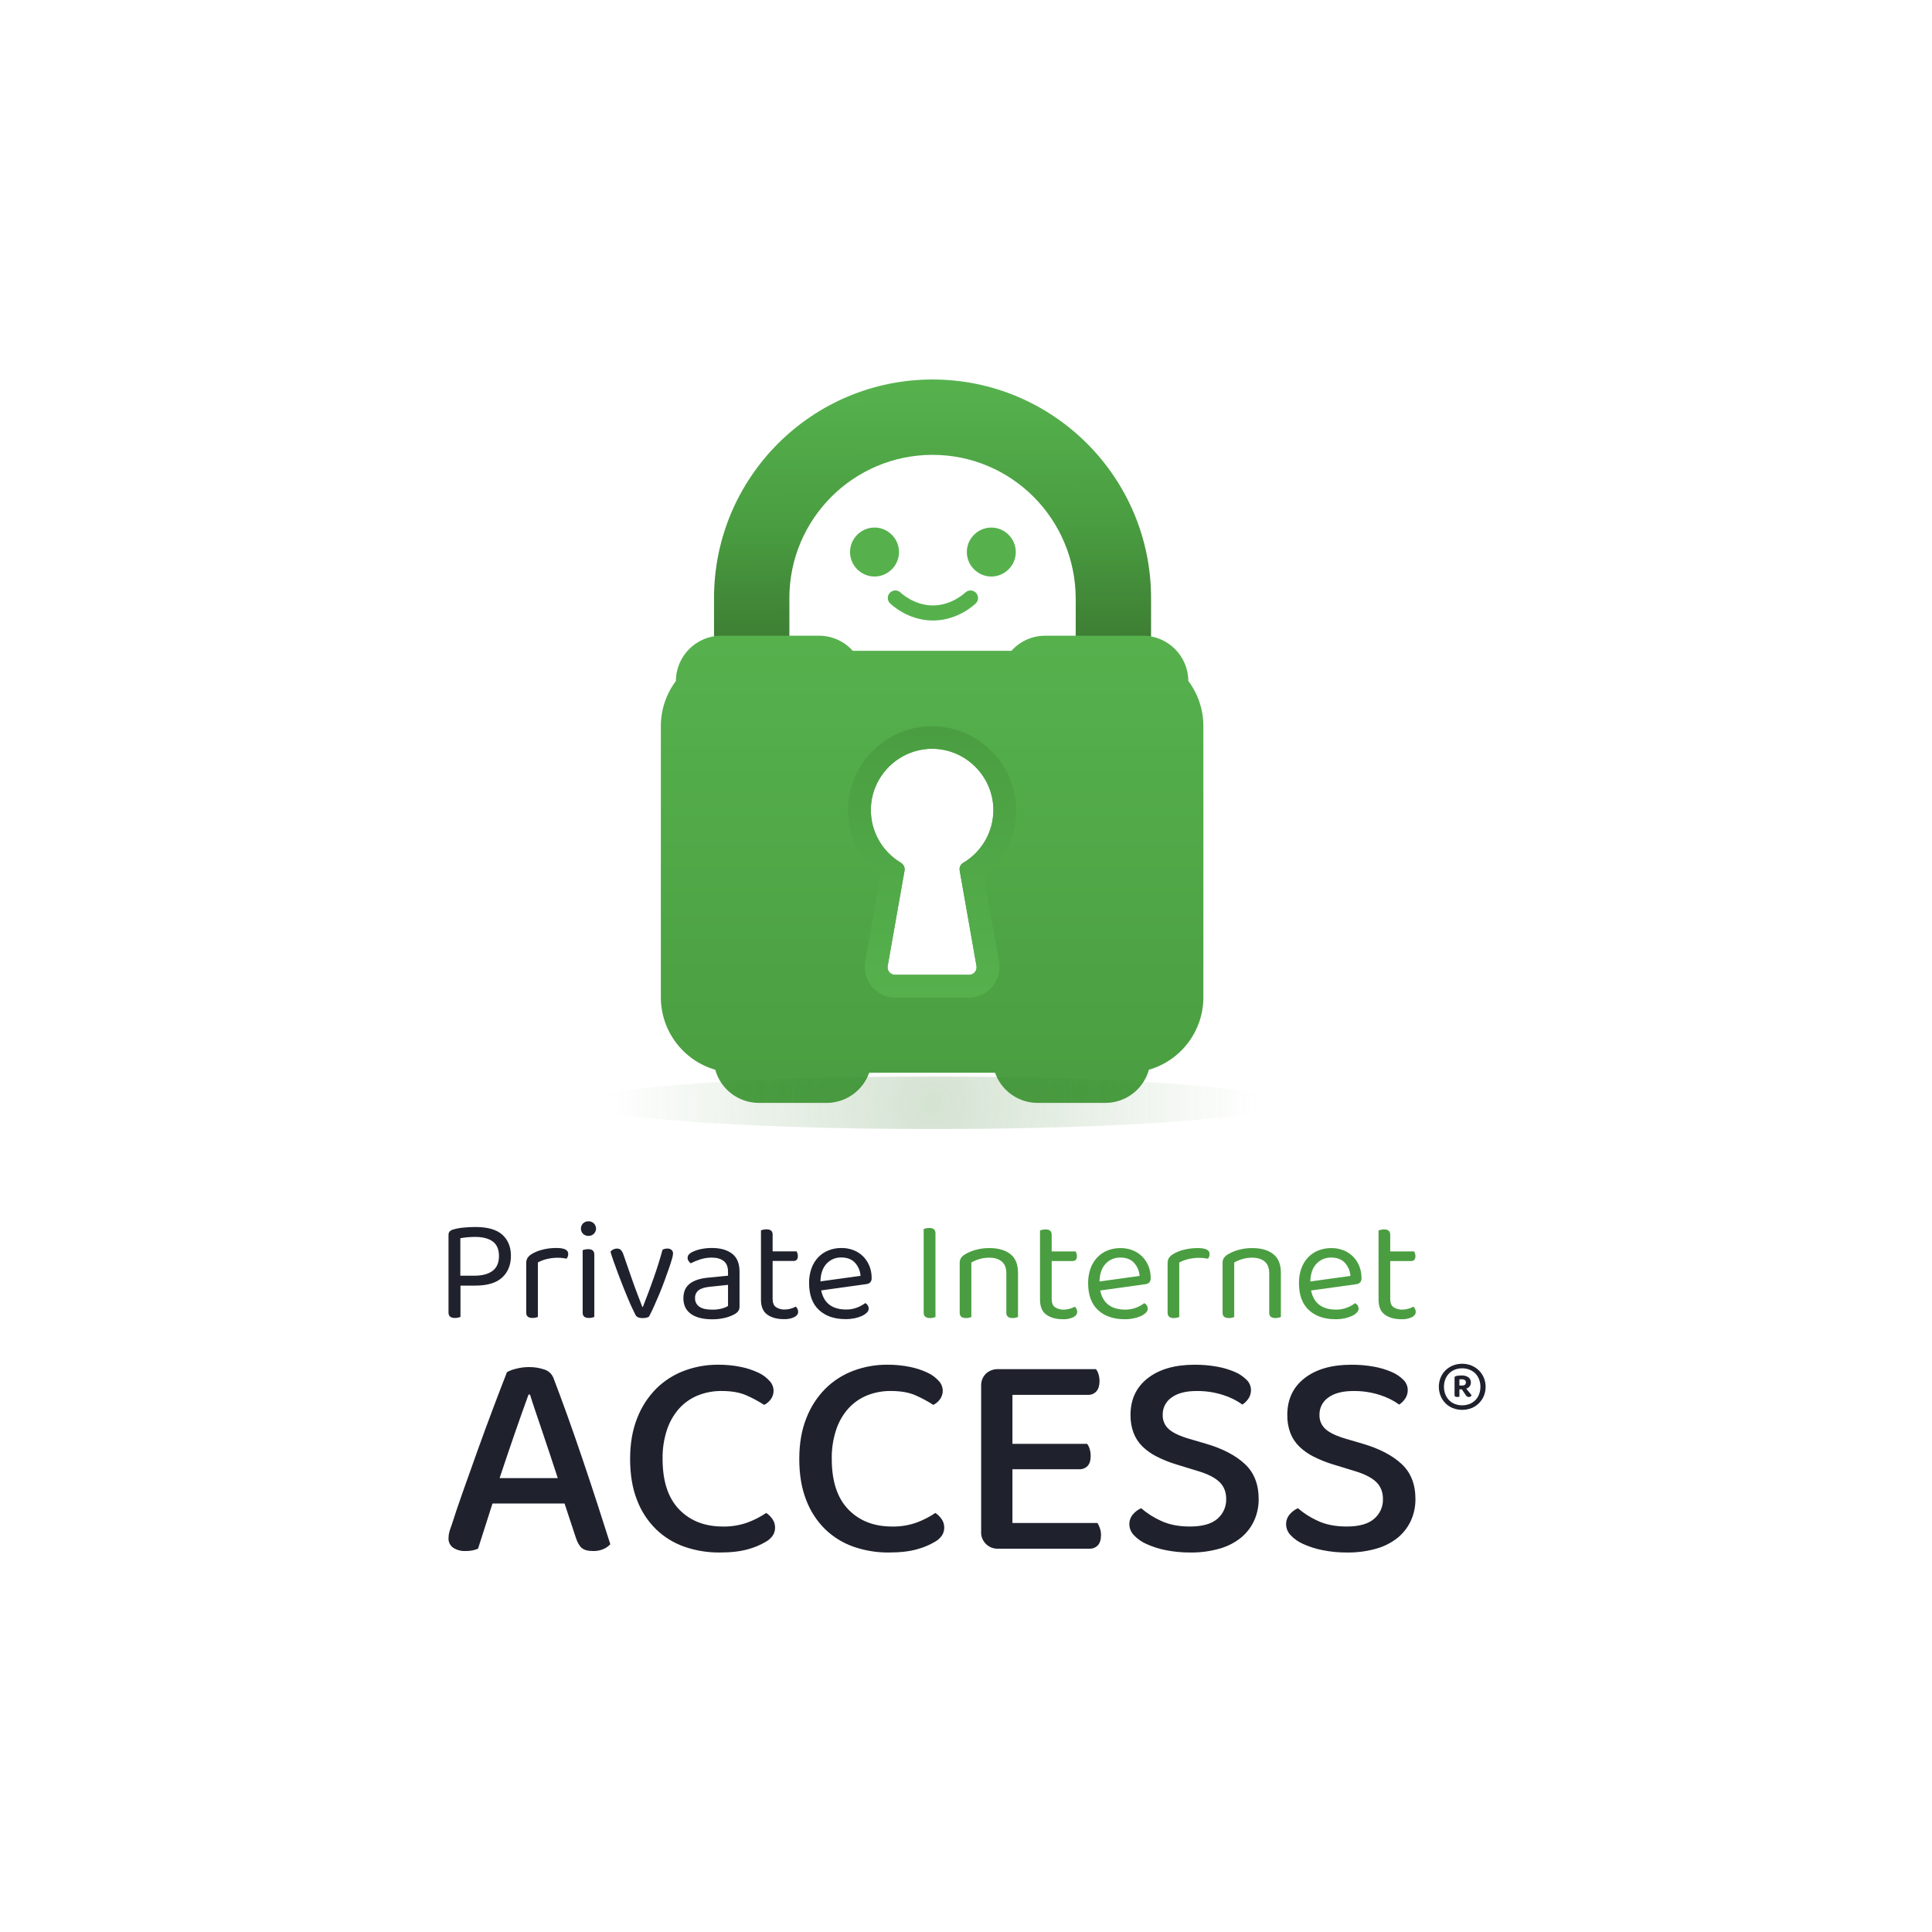 <?xml version="1.0" encoding="UTF-8"?> <svg xmlns="http://www.w3.org/2000/svg" width="112" height="112" viewBox="0 0 112 112" fill="none"><path d="M45.761 36.907V34.668C45.761 30.092 49.484 26.368 54.06 26.368C58.637 26.368 62.36 30.092 62.36 34.723V36.907H66.728V34.668C66.728 27.672 61.049 22 54.06 22C47.071 22 41.393 27.672 41.393 34.668V36.907H45.761Z" fill="url(#paint0_linear_2160_3302)"></path><path d="M68.887 39.474C68.886 38.037 67.704 36.855 66.267 36.853H60.588C59.843 36.852 59.131 37.17 58.636 37.727H49.432C48.937 37.171 48.228 36.853 47.484 36.853H41.805C41.805 36.853 41.804 36.853 41.804 36.853C40.367 36.853 39.184 38.036 39.184 39.473C39.184 39.473 39.184 39.474 39.184 39.474C38.617 40.23 38.31 41.15 38.31 42.094V57.82C38.31 59.759 39.602 61.476 41.464 62.014C41.777 63.146 42.815 63.936 43.989 63.936H47.921C49.028 63.934 50.02 63.232 50.389 62.188H57.683C58.051 63.233 59.044 63.936 60.151 63.936H64.082C65.256 63.936 66.292 63.145 66.603 62.014C68.466 61.477 69.76 59.76 69.761 57.82V42.095C69.761 41.15 69.455 40.23 68.887 39.474ZM55.827 50.023C55.677 50.115 55.6 50.292 55.634 50.464L56.609 55.999C56.613 56.024 56.615 56.05 56.615 56.075C56.615 56.314 56.419 56.51 56.181 56.51C56.181 56.51 56.181 56.51 56.181 56.51H51.887C51.886 56.51 51.886 56.51 51.886 56.51C51.648 56.51 51.452 56.314 51.452 56.075C51.452 56.05 51.454 56.024 51.459 55.999L52.437 50.464C52.465 50.28 52.376 50.097 52.214 50.006C51.142 49.365 50.483 48.205 50.483 46.956C50.483 45.008 52.087 43.405 54.035 43.405C55.983 43.405 57.587 45.008 57.587 46.956C57.587 48.217 56.915 49.387 55.827 50.023L55.827 50.023Z" fill="url(#paint1_linear_2160_3302)"></path><path d="M52.117 32.006C52.117 32.005 52.117 32.004 52.117 32.002C52.117 31.223 51.476 30.582 50.697 30.582C49.918 30.582 49.277 31.223 49.277 32.002C49.277 32.781 49.918 33.422 50.697 33.422C50.698 33.422 50.7 33.422 50.701 33.422C51.477 33.419 52.114 32.782 52.117 32.006ZM57.472 30.583C57.47 30.583 57.469 30.583 57.468 30.583C56.689 30.583 56.048 31.224 56.048 32.002C56.048 32.781 56.689 33.422 57.468 33.422C58.245 33.422 58.885 32.783 58.887 32.006C58.888 31.228 58.25 30.586 57.472 30.583ZM55.959 34.351C55.951 34.358 55.186 35.098 54.083 35.098C52.989 35.098 52.227 34.371 52.207 34.352C52.125 34.273 52.016 34.229 51.903 34.229C51.663 34.229 51.466 34.426 51.466 34.666C51.466 34.779 51.511 34.889 51.59 34.97C51.631 35.011 52.608 35.972 54.083 35.972C55.558 35.972 56.535 35.011 56.576 34.97C56.655 34.889 56.699 34.78 56.699 34.667C56.699 34.427 56.501 34.23 56.262 34.23C56.149 34.23 56.041 34.273 55.959 34.351H55.959Z" fill="#56B14D"></path><path d="M57.037 50.806C58.217 49.883 58.907 48.467 58.907 46.97C58.907 44.298 56.709 42.1 54.037 42.1C54.037 42.1 54.037 42.1 54.036 42.1C53.842 42.098 53.648 42.11 53.455 42.135C51.017 42.423 49.159 44.514 49.159 46.969C49.159 48.467 49.85 49.884 51.031 50.806L50.157 55.755C50.139 55.857 50.13 55.96 50.13 56.064C50.13 57.03 50.925 57.825 51.891 57.825C51.891 57.825 51.891 57.825 51.892 57.825H56.177C56.177 57.825 56.178 57.825 56.178 57.825C57.144 57.825 57.938 57.03 57.938 56.065C57.938 55.961 57.929 55.857 57.911 55.755L57.037 50.806ZM56.181 56.515H51.887C51.887 56.515 51.887 56.515 51.887 56.515C51.648 56.515 51.452 56.319 51.452 56.08C51.452 56.054 51.455 56.029 51.459 56.004L52.438 50.469C52.465 50.285 52.376 50.102 52.215 50.011C51.143 49.37 50.484 48.21 50.484 46.961C50.484 45.013 52.087 43.41 54.036 43.41C55.984 43.41 57.587 45.013 57.587 46.961C57.587 48.222 56.916 49.392 55.827 50.028C55.678 50.12 55.6 50.297 55.635 50.469L56.609 56.004C56.614 56.029 56.616 56.054 56.616 56.08C56.616 56.319 56.42 56.515 56.181 56.515C56.181 56.515 56.181 56.515 56.181 56.515Z" fill="url(#paint2_linear_2160_3302)"></path><path d="M54.058 65.452C65.245 65.452 74.314 64.77 74.314 63.93C74.314 63.089 65.245 62.407 54.058 62.407C42.871 62.407 33.802 63.089 33.802 63.93C33.802 64.77 42.871 65.452 54.058 65.452Z" fill="url(#paint3_radial_2160_3302)"></path><path d="M27.556 71.13C27.336 71.13 27.109 71.141 26.876 71.164C26.674 71.181 26.474 71.217 26.28 71.274C26.201 71.293 26.128 71.332 26.069 71.388C26.02 71.445 25.996 71.52 26.001 71.595V76.092C26.001 76.3 26.125 76.404 26.372 76.404C26.436 76.405 26.498 76.398 26.559 76.383C26.616 76.369 26.66 76.356 26.694 76.345V74.528H27.548C28.252 74.528 28.773 74.371 29.111 74.059C29.449 73.746 29.618 73.328 29.619 72.803C29.619 72.29 29.454 71.883 29.124 71.582C28.795 71.281 28.272 71.13 27.556 71.13ZM28.554 73.674C28.305 73.86 27.957 73.953 27.505 73.953H26.686V71.781C26.804 71.759 26.938 71.74 27.087 71.726C27.236 71.712 27.387 71.705 27.539 71.705C27.984 71.705 28.327 71.794 28.566 71.971C28.806 72.149 28.926 72.429 28.926 72.812C28.926 73.201 28.802 73.488 28.554 73.674V73.674ZM32.264 72.347C31.977 72.344 31.691 72.379 31.415 72.453C31.205 72.506 31.004 72.59 30.819 72.702C30.724 72.759 30.641 72.835 30.578 72.927C30.525 73.021 30.501 73.128 30.506 73.235V76.1C30.506 76.303 30.627 76.404 30.869 76.404C30.932 76.405 30.994 76.398 31.055 76.383C31.099 76.373 31.141 76.361 31.182 76.345V73.184C31.337 73.101 31.502 73.037 31.673 72.994C31.896 72.937 32.126 72.91 32.357 72.914C32.447 72.914 32.538 72.919 32.627 72.93C32.718 72.942 32.791 72.953 32.847 72.964C32.877 72.928 32.9 72.886 32.914 72.842C32.932 72.791 32.941 72.739 32.94 72.685C32.94 72.46 32.714 72.347 32.264 72.347ZM34.115 70.801C33.997 70.796 33.883 70.84 33.798 70.923C33.636 71.089 33.636 71.358 33.798 71.523C33.882 71.606 33.997 71.651 34.115 71.646C34.12 71.646 34.125 71.646 34.13 71.646C34.362 71.646 34.553 71.455 34.553 71.223C34.553 70.991 34.362 70.8 34.13 70.8C34.125 70.8 34.12 70.8 34.115 70.801V70.801ZM34.099 72.415C34.034 72.415 33.971 72.422 33.908 72.436C33.863 72.446 33.819 72.459 33.777 72.474V76.1C33.777 76.303 33.898 76.404 34.14 76.404C34.203 76.405 34.265 76.398 34.326 76.383C34.37 76.373 34.411 76.361 34.453 76.345V72.728C34.453 72.519 34.335 72.415 34.099 72.415ZM38.696 72.381C38.596 72.377 38.496 72.4 38.408 72.449C38.262 72.984 38.092 73.528 37.897 74.08C37.703 74.632 37.493 75.193 37.268 75.762H37.234C37.2 75.666 37.156 75.55 37.103 75.415C37.049 75.279 36.995 75.14 36.942 74.997C36.888 74.853 36.836 74.712 36.785 74.574C36.735 74.436 36.692 74.319 36.659 74.223L36.134 72.71C36.104 72.616 36.054 72.53 35.987 72.457C35.922 72.402 35.839 72.375 35.754 72.381C35.684 72.382 35.614 72.399 35.552 72.432C35.488 72.462 35.432 72.509 35.391 72.567C35.441 72.742 35.506 72.94 35.586 73.162C35.664 73.385 35.748 73.616 35.839 73.856C35.929 74.095 36.022 74.336 36.118 74.578C36.214 74.82 36.307 75.049 36.397 75.263C36.487 75.477 36.571 75.668 36.651 75.838C36.729 76.007 36.794 76.139 36.845 76.235C36.907 76.353 37.042 76.412 37.251 76.412C37.326 76.412 37.401 76.404 37.475 76.387C37.527 76.377 37.577 76.357 37.622 76.328C37.712 76.159 37.809 75.959 37.914 75.728C38.018 75.497 38.122 75.256 38.227 75.005C38.33 74.754 38.429 74.502 38.522 74.249C38.615 73.995 38.698 73.763 38.772 73.551C38.845 73.341 38.904 73.157 38.949 73.002C38.985 72.897 39.007 72.787 39.017 72.677C39.022 72.594 38.989 72.513 38.928 72.457C38.863 72.404 38.78 72.377 38.696 72.381ZM42.44 72.677C42.153 72.457 41.764 72.347 41.274 72.347C41.058 72.346 40.843 72.367 40.631 72.411C40.45 72.448 40.273 72.509 40.107 72.592C40.036 72.627 39.973 72.676 39.921 72.736C39.88 72.792 39.86 72.861 39.862 72.93C39.862 72.991 39.881 73.051 39.917 73.1C39.953 73.149 39.994 73.195 40.04 73.235C40.219 73.144 40.406 73.067 40.598 73.007C40.813 72.938 41.039 72.904 41.266 72.905C41.553 72.905 41.781 72.97 41.95 73.1C42.119 73.229 42.204 73.435 42.204 73.717V73.953L41.003 74.072C40.564 74.117 40.223 74.234 39.981 74.422C39.739 74.611 39.617 74.892 39.617 75.263C39.617 75.658 39.762 75.96 40.053 76.168C40.343 76.376 40.752 76.48 41.282 76.481C41.54 76.484 41.797 76.454 42.047 76.392C42.235 76.347 42.415 76.277 42.584 76.185C42.668 76.139 42.741 76.078 42.8 76.003C42.853 75.919 42.878 75.82 42.871 75.72V73.717C42.871 73.243 42.728 72.897 42.44 72.677ZM42.204 75.712C42.099 75.772 41.987 75.819 41.87 75.85C41.678 75.903 41.481 75.927 41.282 75.922C40.95 75.922 40.702 75.865 40.539 75.749C40.377 75.638 40.284 75.45 40.293 75.255C40.282 75.076 40.362 74.902 40.505 74.794C40.645 74.69 40.862 74.623 41.156 74.595L42.204 74.485V75.712ZM46.134 75.745C46.04 75.796 45.941 75.836 45.838 75.864C45.734 75.895 45.626 75.912 45.517 75.914C45.328 75.926 45.14 75.877 44.98 75.774C44.854 75.682 44.79 75.523 44.79 75.297V73.1H45.999C46.168 73.1 46.252 73.004 46.252 72.813C46.252 72.76 46.244 72.707 46.227 72.656C46.214 72.617 46.197 72.578 46.176 72.542H44.79V71.57C44.79 71.367 44.671 71.266 44.435 71.266C44.371 71.265 44.307 71.272 44.245 71.287C44.2 71.296 44.157 71.309 44.114 71.325V75.34C44.114 75.745 44.236 76.035 44.482 76.21C44.726 76.385 45.047 76.472 45.441 76.472C45.65 76.482 45.859 76.442 46.05 76.353C46.195 76.275 46.269 76.173 46.269 76.049C46.27 75.987 46.256 75.926 46.227 75.872C46.202 75.826 46.171 75.783 46.134 75.745ZM50.444 74.346C50.508 74.273 50.538 74.177 50.529 74.08C50.532 73.841 50.487 73.604 50.398 73.383C50.314 73.177 50.191 72.99 50.034 72.833C49.877 72.677 49.688 72.554 49.481 72.474C49.257 72.388 49.019 72.345 48.78 72.348C48.522 72.345 48.266 72.392 48.027 72.486C47.802 72.576 47.598 72.713 47.431 72.888C47.26 73.072 47.127 73.289 47.043 73.526C46.945 73.802 46.898 74.092 46.904 74.384C46.904 75.066 47.094 75.584 47.474 75.939C47.854 76.294 48.371 76.472 49.025 76.471C49.199 76.472 49.374 76.455 49.544 76.421C49.69 76.392 49.832 76.346 49.967 76.285C50.074 76.239 50.172 76.173 50.255 76.091C50.318 76.032 50.356 75.95 50.36 75.863C50.359 75.726 50.28 75.601 50.158 75.542C50.018 75.647 49.864 75.732 49.701 75.795C49.496 75.876 49.279 75.917 49.059 75.914C48.242 75.914 47.757 75.544 47.605 74.806L50.209 74.443C50.295 74.438 50.378 74.404 50.444 74.346ZM47.562 74.283C47.574 73.838 47.692 73.496 47.917 73.256C48.136 73.019 48.448 72.888 48.77 72.897C49.109 72.897 49.372 72.997 49.56 73.197C49.754 73.407 49.869 73.677 49.886 73.962L47.562 74.283Z" fill="#1F212D"></path><path d="M53.868 71.186C53.804 71.186 53.74 71.193 53.677 71.207C53.632 71.217 53.589 71.23 53.546 71.245V76.097C53.546 76.305 53.67 76.409 53.918 76.409C53.98 76.41 54.043 76.403 54.104 76.388C54.147 76.378 54.189 76.366 54.23 76.35V71.499C54.231 71.29 54.11 71.186 53.868 71.186ZM57.358 72.353C57.081 72.349 56.804 72.386 56.538 72.462C56.334 72.519 56.139 72.602 55.955 72.708C55.856 72.763 55.771 72.839 55.706 72.931C55.655 73.02 55.63 73.121 55.634 73.223V76.105C55.634 76.308 55.755 76.409 55.997 76.409C56.06 76.41 56.122 76.403 56.183 76.388C56.227 76.378 56.269 76.365 56.31 76.35V73.189C56.452 73.108 56.602 73.043 56.758 72.995C56.953 72.936 57.155 72.907 57.358 72.91C57.656 72.91 57.895 72.983 58.072 73.13C58.25 73.276 58.338 73.507 58.338 73.823V76.105C58.338 76.308 58.46 76.409 58.702 76.409C58.764 76.409 58.825 76.402 58.884 76.388C58.929 76.378 58.972 76.366 59.015 76.35V73.789C59.015 73.294 58.867 72.93 58.572 72.699C58.275 72.468 57.871 72.352 57.358 72.352L57.358 72.353ZM62.311 75.75C62.217 75.801 62.118 75.841 62.015 75.869C61.911 75.9 61.803 75.918 61.694 75.92C61.505 75.931 61.317 75.882 61.157 75.78C61.031 75.687 60.967 75.528 60.967 75.302V73.105H62.176C62.345 73.105 62.43 73.009 62.43 72.818C62.43 72.764 62.421 72.711 62.404 72.661C62.391 72.621 62.374 72.583 62.353 72.547H60.967V71.575C60.967 71.372 60.849 71.27 60.612 71.27C60.548 71.27 60.484 71.277 60.422 71.292C60.378 71.301 60.334 71.314 60.291 71.33V75.345C60.291 75.75 60.413 76.04 60.659 76.215C60.904 76.389 61.224 76.477 61.618 76.477C61.827 76.488 62.036 76.447 62.226 76.359C62.373 76.28 62.446 76.179 62.446 76.055C62.447 75.993 62.433 75.932 62.404 75.877C62.379 75.831 62.348 75.788 62.311 75.75V75.75ZM66.211 72.839C66.054 72.682 65.866 72.559 65.658 72.48C65.434 72.393 65.196 72.35 64.957 72.353C64.699 72.35 64.444 72.397 64.204 72.491C63.979 72.581 63.776 72.718 63.609 72.893C63.437 73.077 63.304 73.294 63.22 73.531C63.123 73.806 63.075 74.097 63.08 74.389C63.08 75.07 63.271 75.589 63.65 75.944C64.031 76.299 64.548 76.476 65.201 76.477C65.376 76.478 65.55 76.461 65.721 76.426C65.866 76.397 66.008 76.352 66.143 76.291C66.251 76.244 66.348 76.178 66.431 76.096C66.495 76.037 66.533 75.955 66.537 75.868C66.536 75.731 66.457 75.606 66.334 75.547C66.194 75.652 66.041 75.737 65.877 75.8C65.674 75.882 65.455 75.922 65.235 75.919C64.418 75.919 63.933 75.55 63.781 74.811L66.385 74.448C66.472 74.443 66.555 74.409 66.621 74.351C66.685 74.278 66.715 74.181 66.706 74.085C66.709 73.846 66.664 73.609 66.575 73.387C66.491 73.182 66.368 72.996 66.211 72.839ZM63.74 74.288C63.751 73.843 63.869 73.5 64.094 73.261C64.314 73.024 64.625 72.893 64.948 72.902C65.286 72.902 65.55 73.002 65.738 73.202C65.931 73.412 66.046 73.682 66.064 73.967L63.74 74.288ZM69.445 72.353C69.158 72.349 68.873 72.385 68.596 72.458C68.385 72.511 68.184 72.595 67.999 72.708C67.904 72.764 67.822 72.841 67.758 72.931C67.706 73.025 67.681 73.132 67.687 73.24V76.105C67.687 76.308 67.808 76.409 68.05 76.41C68.112 76.41 68.175 76.403 68.236 76.388C68.278 76.378 68.321 76.366 68.362 76.35V73.189C68.518 73.106 68.682 73.042 68.853 72.999C69.076 72.942 69.307 72.915 69.538 72.919C69.628 72.919 69.718 72.924 69.808 72.936C69.898 72.947 69.971 72.959 70.028 72.969C70.057 72.933 70.08 72.892 70.095 72.847C70.113 72.797 70.121 72.744 70.121 72.691C70.121 72.465 69.896 72.353 69.445 72.352V72.353ZM72.597 72.353C72.32 72.349 72.044 72.386 71.778 72.462C71.573 72.519 71.377 72.602 71.194 72.708C71.096 72.763 71.01 72.839 70.944 72.931C70.894 73.02 70.869 73.121 70.873 73.223V76.105C70.873 76.308 70.995 76.409 71.237 76.409C71.299 76.41 71.362 76.403 71.423 76.388C71.465 76.378 71.508 76.366 71.549 76.35V73.189C71.691 73.108 71.841 73.043 71.997 72.995C72.191 72.936 72.394 72.907 72.597 72.91C72.896 72.91 73.134 72.983 73.312 73.13C73.489 73.276 73.578 73.507 73.578 73.823V76.105C73.578 76.308 73.699 76.409 73.941 76.409C74.002 76.409 74.063 76.402 74.123 76.388C74.167 76.378 74.211 76.365 74.254 76.35V73.789C74.254 73.294 74.106 72.93 73.81 72.699C73.515 72.468 73.11 72.352 72.597 72.352V72.353ZM78.433 72.839C78.275 72.682 78.087 72.559 77.88 72.48C77.656 72.393 77.418 72.35 77.177 72.353C76.921 72.35 76.665 72.397 76.426 72.491C76.201 72.581 75.997 72.718 75.829 72.893C75.658 73.077 75.525 73.294 75.441 73.531C75.344 73.806 75.297 74.097 75.302 74.389C75.302 75.07 75.492 75.589 75.873 75.944C76.253 76.299 76.77 76.476 77.424 76.477C77.598 76.478 77.772 76.461 77.943 76.426C78.089 76.397 78.231 76.352 78.366 76.291C78.473 76.244 78.57 76.178 78.654 76.096C78.717 76.037 78.755 75.955 78.759 75.868C78.758 75.731 78.679 75.606 78.556 75.547C78.417 75.652 78.263 75.737 78.1 75.8C77.896 75.882 77.677 75.922 77.458 75.919C76.641 75.919 76.156 75.55 76.004 74.811L78.607 74.449C78.694 74.443 78.777 74.409 78.843 74.352C78.906 74.278 78.937 74.182 78.928 74.085C78.931 73.846 78.886 73.609 78.796 73.388C78.713 73.182 78.59 72.996 78.433 72.839ZM75.961 74.288C75.972 73.843 76.09 73.5 76.316 73.261C76.535 73.024 76.847 72.893 77.17 72.902C77.508 72.902 77.771 73.002 77.96 73.202C78.153 73.412 78.268 73.682 78.286 73.967L75.961 74.288ZM82.029 75.877C82.005 75.831 81.973 75.788 81.937 75.75C81.844 75.801 81.744 75.841 81.641 75.868C81.537 75.9 81.428 75.917 81.32 75.919C81.13 75.931 80.943 75.882 80.783 75.78C80.657 75.687 80.593 75.528 80.593 75.302V73.105H81.801C81.97 73.105 82.054 73.009 82.054 72.818C82.055 72.764 82.046 72.711 82.029 72.661C82.016 72.621 81.999 72.583 81.978 72.547H80.593V71.575C80.593 71.372 80.474 71.27 80.238 71.27C80.174 71.27 80.11 71.277 80.047 71.292C80.002 71.302 79.959 71.314 79.916 71.33V75.345C79.916 75.75 80.039 76.04 80.284 76.215C80.529 76.389 80.849 76.477 81.243 76.477C81.452 76.488 81.661 76.447 81.852 76.359C81.998 76.28 82.071 76.179 82.071 76.055C82.073 75.993 82.059 75.932 82.029 75.877Z" fill="#4A9E41"></path><path d="M33.789 84.643C33.492 83.764 33.196 82.911 32.899 82.084C32.602 81.257 32.328 80.518 32.078 79.868C31.982 79.636 31.787 79.46 31.547 79.389C31.26 79.293 30.96 79.247 30.657 79.251C30.409 79.251 30.161 79.283 29.921 79.346C29.736 79.388 29.558 79.454 29.39 79.543C29.162 80.124 28.894 80.823 28.586 81.639C28.278 82.455 27.974 83.285 27.67 84.13C27.368 84.974 27.083 85.776 26.814 86.534C26.547 87.293 26.338 87.912 26.189 88.391C26.132 88.54 26.087 88.674 26.053 88.793C26.019 88.913 26.001 89.037 26.001 89.161C25.987 89.384 26.091 89.599 26.275 89.726C26.484 89.859 26.73 89.925 26.977 89.915C27.115 89.916 27.252 89.905 27.388 89.88C27.5 89.858 27.608 89.824 27.713 89.778L28.551 87.159H32.728L33.378 89.127C33.47 89.413 33.584 89.615 33.721 89.735C33.858 89.855 34.08 89.915 34.388 89.915C34.591 89.919 34.791 89.882 34.978 89.803C35.131 89.738 35.268 89.642 35.381 89.521C35.164 88.836 34.919 88.072 34.645 87.227C34.371 86.383 34.086 85.522 33.789 84.643ZM28.963 85.687C29.099 85.276 29.242 84.851 29.39 84.412C29.538 83.972 29.687 83.539 29.835 83.111C29.984 82.683 30.126 82.275 30.264 81.887C30.4 81.499 30.526 81.151 30.64 80.843H30.726C30.805 81.106 30.908 81.423 31.034 81.793C31.16 82.164 31.293 82.56 31.436 82.983C31.578 83.405 31.727 83.847 31.881 84.309C32.035 84.771 32.187 85.23 32.335 85.687H28.963ZM44.418 87.707C44.087 87.93 43.731 88.113 43.356 88.254C42.89 88.423 42.397 88.505 41.902 88.494C40.852 88.494 40.008 88.163 39.369 87.501C38.73 86.839 38.41 85.864 38.41 84.574C38.4 83.999 38.487 83.426 38.667 82.88C38.817 82.425 39.059 82.005 39.377 81.647C39.676 81.319 40.044 81.061 40.455 80.894C40.894 80.719 41.362 80.632 41.833 80.637C42.415 80.637 42.897 80.723 43.279 80.894C43.633 81.05 43.973 81.233 44.298 81.442C44.452 81.368 44.584 81.257 44.683 81.117C44.923 80.796 44.894 80.343 44.614 80.056C44.433 79.853 44.212 79.689 43.964 79.576C43.642 79.425 43.303 79.313 42.955 79.243C42.518 79.153 42.073 79.11 41.628 79.114C40.956 79.11 40.288 79.229 39.66 79.465C39.053 79.693 38.502 80.046 38.042 80.501C37.559 80.989 37.184 81.572 36.938 82.212C36.664 82.897 36.528 83.684 36.528 84.574C36.528 85.487 36.661 86.283 36.93 86.962C37.17 87.6 37.548 88.178 38.034 88.656C38.502 89.108 39.063 89.452 39.677 89.666C40.333 89.893 41.022 90.006 41.715 90C42.377 90 42.924 89.937 43.357 89.812C43.718 89.717 44.063 89.573 44.384 89.384C44.553 89.294 44.696 89.164 44.804 89.007C44.888 88.874 44.933 88.72 44.932 88.562C44.935 88.378 44.878 88.198 44.769 88.049C44.674 87.914 44.556 87.798 44.418 87.707V87.707ZM54.225 87.707C53.894 87.93 53.538 88.113 53.165 88.254C52.699 88.423 52.205 88.505 51.709 88.494C50.659 88.494 49.815 88.163 49.176 87.501C48.537 86.839 48.218 85.864 48.218 84.574C48.208 83.999 48.294 83.426 48.474 82.88C48.624 82.425 48.866 82.005 49.184 81.647C49.483 81.319 49.851 81.062 50.263 80.894C50.701 80.719 51.168 80.632 51.641 80.637C52.222 80.637 52.704 80.723 53.087 80.894C53.44 81.05 53.78 81.233 54.105 81.442C54.26 81.368 54.391 81.257 54.49 81.117C54.73 80.796 54.701 80.343 54.422 80.056C54.24 79.853 54.019 79.689 53.771 79.576C53.449 79.425 53.111 79.313 52.762 79.243C52.325 79.153 51.881 79.11 51.435 79.114C50.763 79.11 50.096 79.229 49.467 79.465C48.861 79.693 48.309 80.046 47.85 80.501C47.367 80.989 46.991 81.571 46.745 82.212C46.471 82.897 46.335 83.684 46.335 84.574C46.335 85.487 46.469 86.283 46.737 86.962C46.978 87.6 47.355 88.178 47.841 88.656C48.309 89.107 48.87 89.452 49.484 89.666C50.139 89.893 50.828 90.006 51.521 90C52.182 90 52.73 89.937 53.164 89.811C53.524 89.717 53.87 89.573 54.191 89.383C54.359 89.293 54.502 89.164 54.61 89.007C54.695 88.874 54.739 88.719 54.739 88.562C54.741 88.378 54.685 88.198 54.576 88.049C54.481 87.914 54.362 87.798 54.225 87.707L54.225 87.707ZM63.621 88.289H58.692V85.173H62.56C62.741 85.183 62.919 85.114 63.047 84.985C63.167 84.86 63.227 84.666 63.227 84.403C63.229 84.264 63.208 84.126 63.167 83.993C63.138 83.887 63.088 83.788 63.022 83.701H58.692V80.861H63.073C63.258 80.869 63.438 80.793 63.561 80.655C63.681 80.518 63.74 80.324 63.74 80.073C63.742 79.934 63.722 79.795 63.681 79.662C63.651 79.557 63.602 79.458 63.535 79.371H57.87C57.605 79.36 57.345 79.455 57.151 79.637C56.964 79.825 56.864 80.082 56.878 80.347V88.785C56.876 88.803 56.876 88.821 56.876 88.839C56.876 89.355 57.3 89.779 57.816 89.779C57.834 89.779 57.852 89.779 57.87 89.778H63.159C63.342 89.787 63.52 89.715 63.646 89.581C63.766 89.45 63.826 89.253 63.826 88.99C63.828 88.85 63.804 88.711 63.757 88.579C63.723 88.478 63.677 88.38 63.621 88.289ZM69.936 83.702L68.943 83.411C68.396 83.251 68.002 83.066 67.763 82.854C67.524 82.646 67.392 82.341 67.403 82.024C67.392 81.623 67.586 81.243 67.917 81.015C68.259 80.764 68.744 80.638 69.372 80.638C69.891 80.632 70.409 80.71 70.903 80.869C71.305 80.993 71.683 81.18 72.025 81.425C72.163 81.332 72.282 81.213 72.376 81.075C72.474 80.925 72.525 80.749 72.521 80.57C72.516 80.354 72.427 80.148 72.272 79.996C72.077 79.799 71.844 79.642 71.588 79.534C71.256 79.391 70.909 79.288 70.552 79.226C70.123 79.149 69.688 79.112 69.252 79.115C68.111 79.115 67.207 79.375 66.539 79.894C65.872 80.413 65.537 81.123 65.537 82.025C65.531 82.383 65.591 82.741 65.717 83.077C65.833 83.374 66.011 83.642 66.239 83.864C66.485 84.099 66.765 84.295 67.07 84.446C67.419 84.621 67.783 84.768 68.157 84.883L69.44 85.276C70.011 85.447 70.427 85.658 70.69 85.909C70.953 86.16 71.084 86.491 71.084 86.902C71.096 87.342 70.906 87.765 70.57 88.049C70.228 88.346 69.697 88.494 68.978 88.494C68.317 88.494 67.749 88.38 67.275 88.151C66.869 87.967 66.491 87.725 66.154 87.433C65.97 87.514 65.805 87.637 65.676 87.792C65.537 87.954 65.464 88.162 65.47 88.374C65.475 88.604 65.567 88.824 65.727 88.99C65.932 89.209 66.18 89.383 66.454 89.504C66.812 89.666 67.189 89.787 67.575 89.863C68.048 89.958 68.53 90.004 69.012 90C69.582 90.007 70.15 89.932 70.698 89.777C71.15 89.652 71.572 89.436 71.939 89.144C72.264 88.878 72.525 88.541 72.7 88.16C72.88 87.765 72.971 87.336 72.966 86.902C72.966 86.046 72.701 85.37 72.17 84.874C71.639 84.377 70.895 83.986 69.936 83.701V83.702ZM81.258 84.874C80.728 84.378 79.983 83.987 79.025 83.702L78.032 83.411C77.484 83.251 77.09 83.066 76.851 82.854C76.612 82.646 76.481 82.341 76.491 82.024C76.481 81.623 76.674 81.243 77.005 81.015C77.347 80.764 77.832 80.638 78.46 80.638C78.979 80.632 79.497 80.71 79.992 80.869C80.393 80.993 80.772 81.18 81.113 81.425C81.251 81.333 81.37 81.213 81.463 81.075C81.562 80.925 81.613 80.749 81.609 80.57C81.604 80.354 81.515 80.148 81.361 79.996C81.165 79.799 80.932 79.642 80.676 79.534C80.344 79.391 79.997 79.288 79.641 79.226C79.211 79.149 78.776 79.112 78.34 79.115C77.199 79.115 76.295 79.375 75.627 79.894C74.96 80.413 74.626 81.123 74.626 82.025C74.619 82.383 74.68 82.741 74.805 83.077C74.921 83.374 75.099 83.642 75.328 83.864C75.573 84.099 75.853 84.295 76.158 84.446C76.508 84.622 76.871 84.768 77.245 84.883L78.528 85.276C79.099 85.448 79.515 85.659 79.777 85.909C80.039 86.16 80.171 86.491 80.171 86.902C80.184 87.343 79.995 87.765 79.657 88.049C79.316 88.346 78.785 88.494 78.066 88.494C77.404 88.494 76.836 88.38 76.363 88.151C75.957 87.967 75.579 87.725 75.242 87.433C75.057 87.515 74.893 87.638 74.763 87.792C74.625 87.954 74.552 88.162 74.557 88.374C74.562 88.605 74.654 88.825 74.814 88.99C75.019 89.209 75.267 89.384 75.541 89.504C75.9 89.666 76.276 89.787 76.663 89.863C77.136 89.958 77.618 90.004 78.1 90C78.671 90.007 79.238 89.932 79.786 89.777C80.238 89.652 80.66 89.436 81.027 89.144C81.352 88.878 81.613 88.541 81.789 88.16C81.968 87.765 82.059 87.336 82.054 86.902C82.055 86.047 81.789 85.371 81.258 84.874L81.258 84.874Z" fill="#1F212D"></path><path d="M83.411 80.394C83.41 80.217 83.443 80.041 83.508 79.877C83.57 79.718 83.664 79.574 83.783 79.453C83.905 79.331 84.05 79.233 84.209 79.165C84.562 79.022 84.958 79.022 85.311 79.165C85.472 79.233 85.618 79.331 85.743 79.454C85.863 79.575 85.959 79.719 86.023 79.877C86.155 80.209 86.156 80.579 86.025 80.912C85.894 81.236 85.637 81.494 85.313 81.626C84.959 81.766 84.565 81.766 84.211 81.626C83.89 81.493 83.637 81.235 83.51 80.912C83.444 80.747 83.41 80.571 83.411 80.394ZM83.708 80.394C83.707 80.54 83.733 80.686 83.785 80.823C83.832 80.949 83.905 81.065 83.998 81.162C84.092 81.26 84.205 81.336 84.331 81.387C84.61 81.495 84.919 81.495 85.198 81.387C85.324 81.336 85.438 81.26 85.533 81.163C85.626 81.065 85.698 80.95 85.746 80.823C85.848 80.547 85.848 80.243 85.746 79.966C85.698 79.84 85.626 79.725 85.533 79.627C85.438 79.53 85.324 79.454 85.198 79.403C84.919 79.295 84.61 79.295 84.331 79.403C84.205 79.454 84.091 79.53 83.996 79.627C83.903 79.725 83.831 79.84 83.783 79.966C83.732 80.103 83.707 80.248 83.708 80.394H83.708ZM84.603 80.54V80.971C84.556 80.979 84.51 80.983 84.463 80.982C84.427 80.983 84.392 80.976 84.36 80.96C84.334 80.946 84.322 80.912 84.322 80.858V79.861C84.322 79.809 84.361 79.777 84.44 79.763C84.486 79.753 84.533 79.746 84.58 79.742C84.623 79.738 84.67 79.737 84.72 79.737C84.863 79.728 85.004 79.765 85.125 79.842C85.287 79.969 85.317 80.207 85.193 80.372C85.142 80.432 85.075 80.477 85 80.501L85.308 80.879C85.3 80.91 85.281 80.937 85.254 80.956C85.225 80.978 85.189 80.989 85.152 80.988C85.079 80.983 85.012 80.943 84.974 80.88L84.743 80.54L84.603 80.54ZM84.775 80.319C84.911 80.319 84.98 80.256 84.98 80.13C84.982 80.08 84.957 80.032 84.915 80.003C84.864 79.971 84.804 79.955 84.743 79.957C84.717 79.957 84.693 79.958 84.67 79.96C84.647 79.962 84.624 79.965 84.603 79.968V80.319L84.775 80.319Z" fill="#1F212D"></path><defs><linearGradient id="paint0_linear_2160_3302" x1="53.984" y1="22.462" x2="54.06" y2="36.833" gradientUnits="userSpaceOnUse"><stop stop-color="#56B14D"></stop><stop offset="0.54" stop-color="#4A9E41"></stop><stop offset="1" stop-color="#3E7F34"></stop></linearGradient><linearGradient id="paint1_linear_2160_3302" x1="54.036" y1="36.88" x2="54.036" y2="63.611" gradientUnits="userSpaceOnUse"><stop stop-color="#56B14D"></stop><stop offset="1" stop-color="#4A9E41"></stop></linearGradient><linearGradient id="paint2_linear_2160_3302" x1="54.033" y1="57.809" x2="54.033" y2="42.288" gradientUnits="userSpaceOnUse"><stop stop-color="#56B14D"></stop><stop offset="1" stop-color="#4A9E41"></stop></linearGradient><radialGradient id="paint3_radial_2160_3302" cx="0" cy="0" r="1" gradientUnits="userSpaceOnUse" gradientTransform="translate(54.058 63.93) scale(18.919 18.919)"><stop stop-color="#3E7F34" stop-opacity="0.22"></stop><stop offset="1" stop-color="#3E7F34" stop-opacity="0"></stop></radialGradient></defs></svg> 